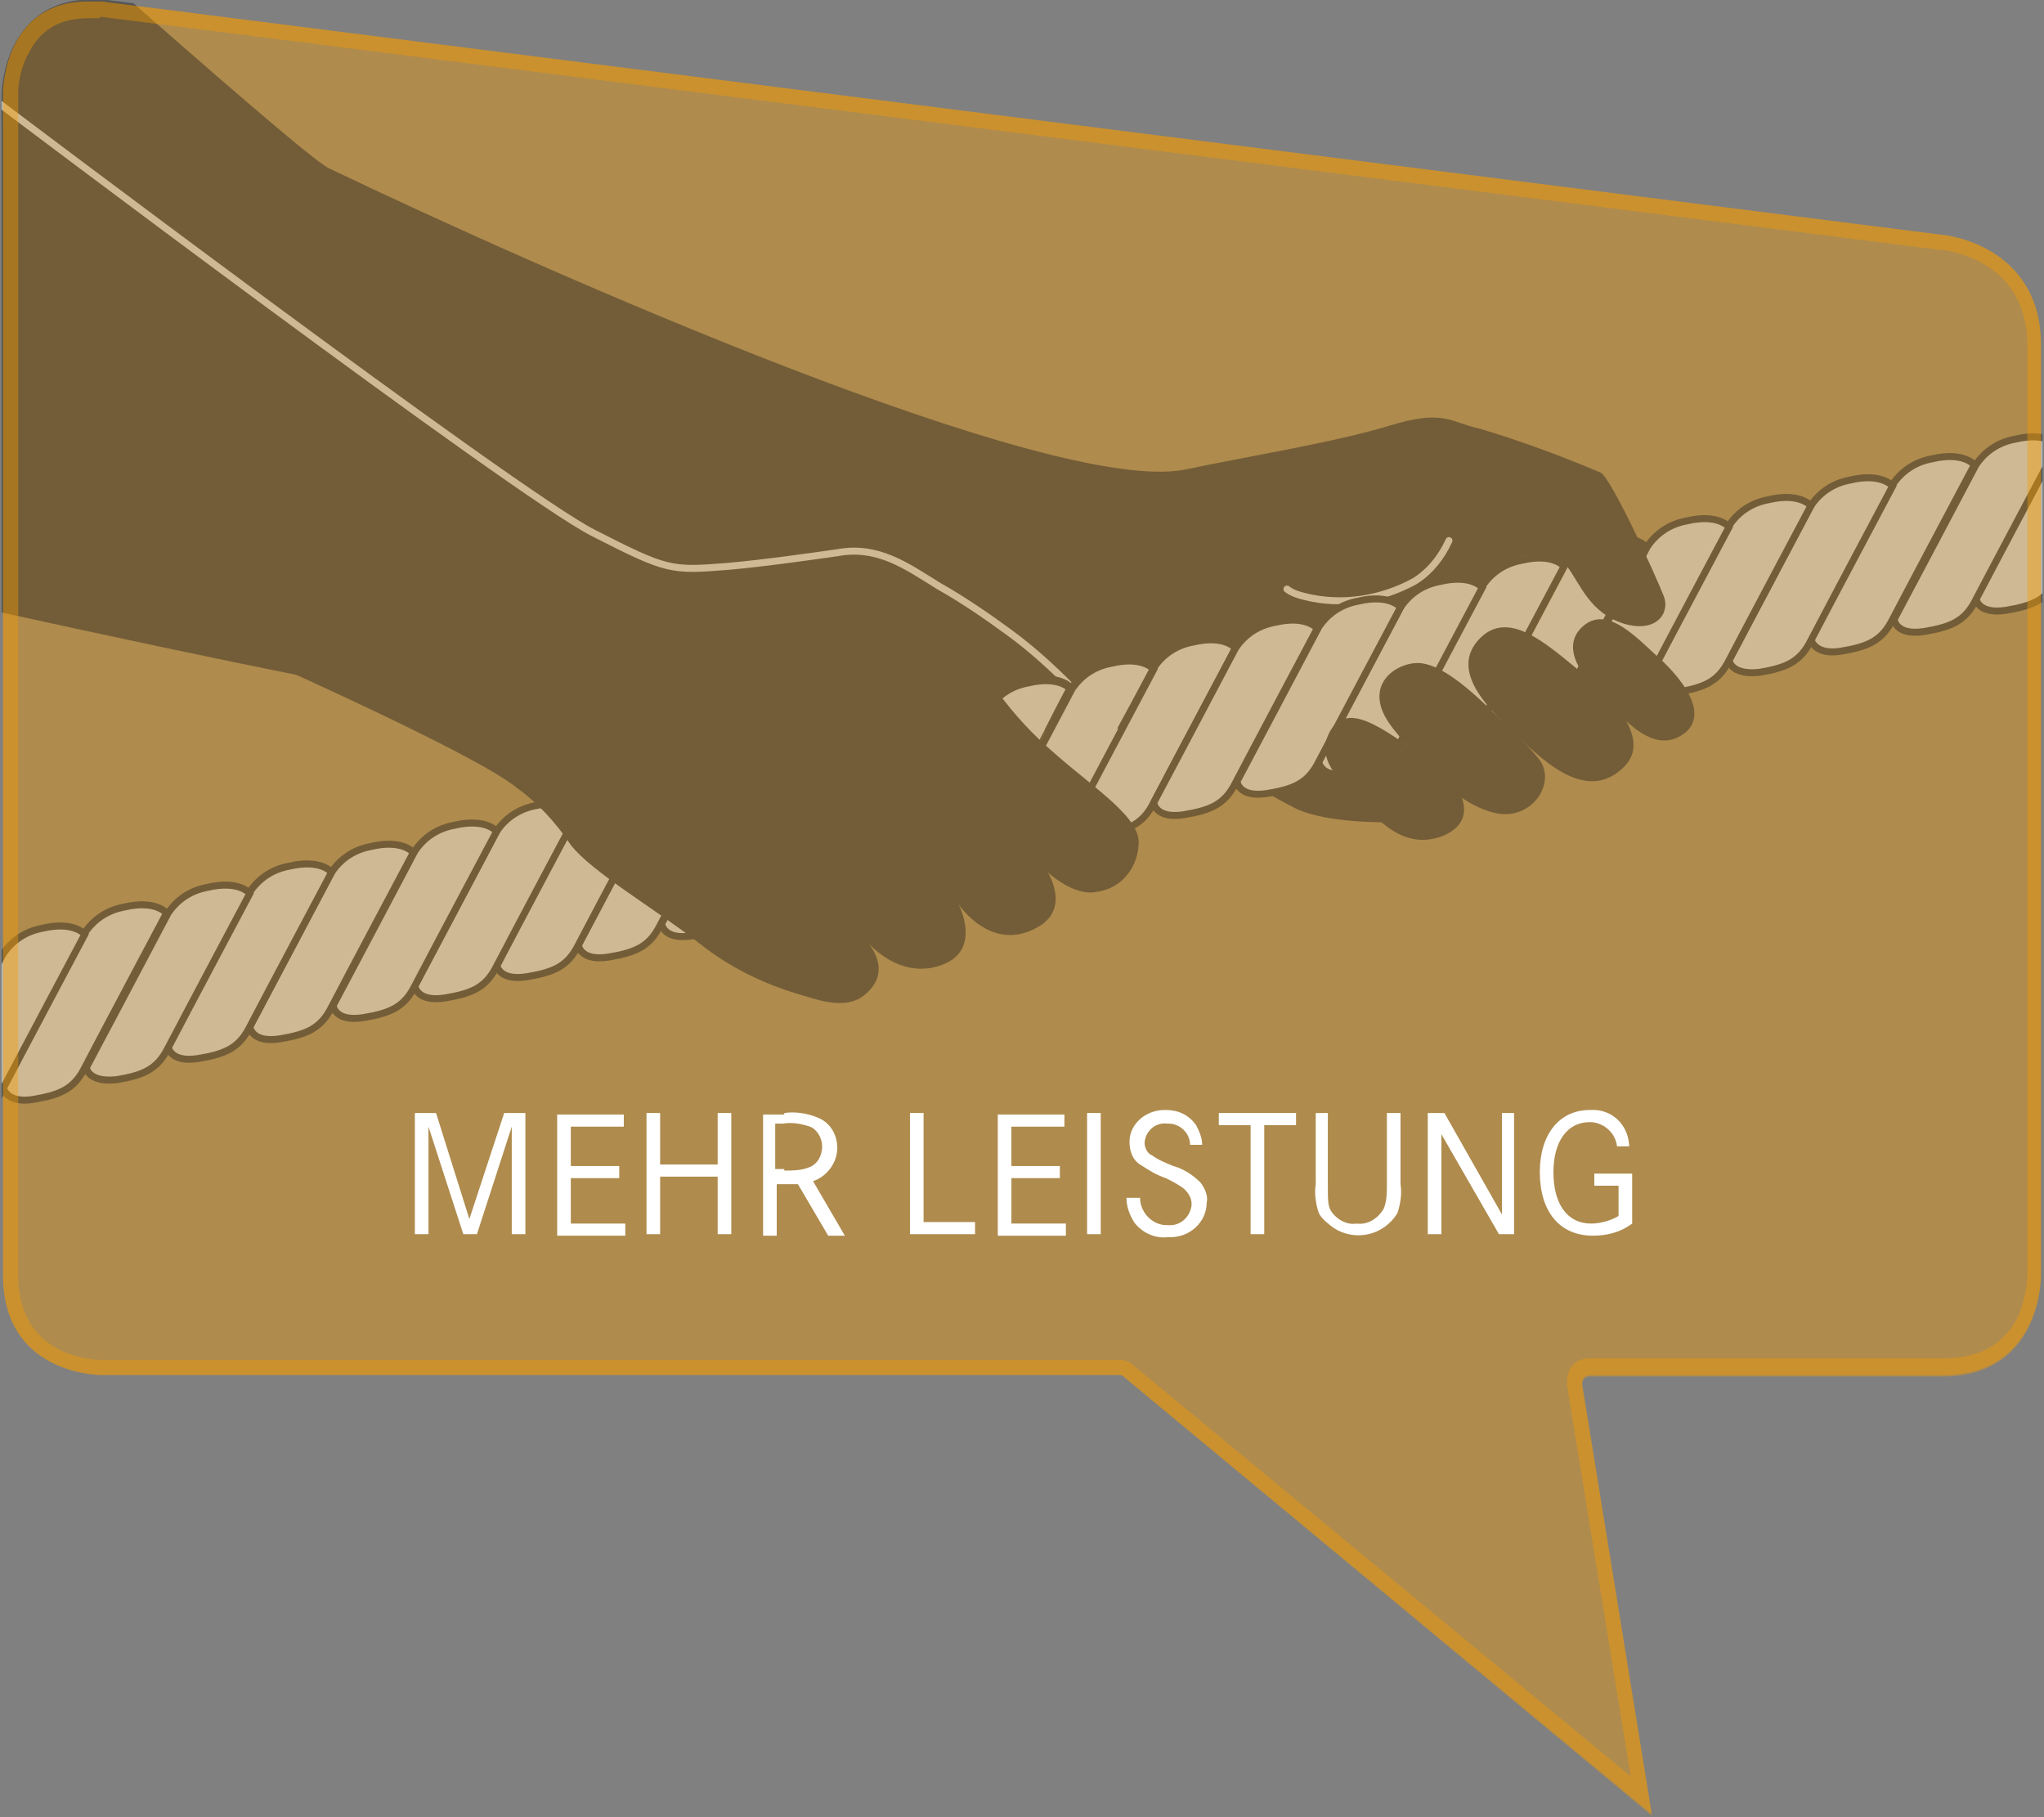 <?xml version="1.0" encoding="utf-8"?>
<!-- Generator: Adobe Illustrator 21.1.0, SVG Export Plug-In . SVG Version: 6.00 Build 0)  -->
<!DOCTYPE svg PUBLIC "-//W3C//DTD SVG 1.1//EN" "http://www.w3.org/Graphics/SVG/1.1/DTD/svg11.dtd">
<svg version="1.1" id="Ebene_1" xmlns="http://www.w3.org/2000/svg" xmlns:xlink="http://www.w3.org/1999/xlink" x="0px" y="0px"
	 viewBox="0 0 135 120" style="enable-background:new 0 0 135 120;" xml:space="preserve">
<rect x="0" y="0" width="135" height="120" fill="#808080" stroke="none"/>
<style type="text/css">
	.st0{opacity:0.4;fill:#F59C00;enable-background:new    ;}
	.st1{opacity:0.4;}
	.st2{clip-path:url(#SVGID_2_);}
	.st3{fill:#FFFFFF;}
	.st4{fill:none;stroke:#1A1A18;stroke-width:0.462;stroke-miterlimit:10;}
	.st5{fill:none;stroke:#F49B03;stroke-width:0.462;stroke-miterlimit:10;}
	.st6{fill:#1A1A18;}
	.st7{fill:none;stroke:#FFFFFF;stroke-width:0.462;stroke-linecap:round;stroke-miterlimit:10;}
	.st8{opacity:0.4;enable-background:new    ;}
	.st9{fill:#F59C00;}
</style>
<title>Icons_Startseite_Grafiken</title>
<path class="st0" d="M74.2,90.9c-0.1-0.1-0.2-0.1-0.3-0.1H6.7c-0.3,0-6.5-0.1-6.5-6.6V6.1c0-0.2,0.1-6,5.6-6c0.3,0,0.6,0,0.9,0
	l121.5,15.4c0.3,0,6.6,0.7,6.6,7.3v61.4c0,0.3-0.1,6.6-6.5,6.6H105c-0.3,0-0.5,0.2-0.5,0.5v0.1l4.6,28.4L74.2,90.9z"/>
<g id="Mehr_Leistung_Grafik" class="st1">
	<g>
		<defs>
			<path id="SVGID_1_" d="M134.9,83.6V22.9c0-7-7-7.7-7-7.7L7.1,0c-7-0.7-7,6.3-7,6.3v77.3c0,7,7,7,7,7h66.8l35.5,29.4l-4.8-29.4
				h23.2C134.9,90.6,134.9,83.6,134.9,83.6z"/>
		</defs>
		<clipPath id="SVGID_2_">
			<use xlink:href="#SVGID_1_"  style="overflow:visible;"/>
		</clipPath>
		<g class="st2">
			<path class="st3" d="M130.5,39.5c0,0,4.3-8.1,5.4-10.2c0.6-0.9,1.5-1.5,2.6-1.7c2.1-0.5,2.8,0.4,2.8,0.4s-4.2,7.9-5.4,10.2
				c-0.7,1.4-1.6,1.8-3.4,2.1C130.6,40.6,130.5,39.5,130.5,39.5"/>
			<path class="st4" d="M130.5,39.5c0,0,4.3-8.1,5.4-10.2c0.6-0.9,1.5-1.5,2.6-1.7c2.1-0.5,2.8,0.4,2.8,0.4s-4.2,7.9-5.4,10.2
				c-0.7,1.4-1.6,1.8-3.4,2.1C130.6,40.6,130.5,39.5,130.5,39.5z"/>
			<path class="st3" d="M125.1,40.9c0,0,4.3-8.1,5.4-10.2c0.6-0.9,1.5-1.5,2.6-1.7c2.1-0.5,2.8,0.4,2.8,0.4s-4.2,7.9-5.4,10.2
				c-0.7,1.4-1.6,1.8-3.4,2.1C125.2,42,125.1,40.9,125.1,40.9"/>
			<path class="st4" d="M125.1,40.9c0,0,4.3-8.1,5.4-10.2c0.6-0.9,1.5-1.5,2.6-1.7c2.1-0.5,2.8,0.4,2.8,0.4s-4.2,7.9-5.4,10.2
				c-0.7,1.4-1.6,1.8-3.4,2.1C125.2,42,125.1,40.9,125.1,40.9z"/>
			<path class="st3" d="M119.6,42.2c0,0,4.3-8.1,5.4-10.2c0.6-0.9,1.5-1.5,2.6-1.7c2.1-0.5,2.8,0.4,2.8,0.4s-4.2,7.9-5.4,10.2
				c-0.7,1.4-1.6,1.8-3.4,2.1C119.8,43.3,119.6,42.2,119.6,42.2"/>
			<path class="st4" d="M119.6,42.2c0,0,4.3-8.1,5.4-10.2c0.6-0.9,1.5-1.5,2.6-1.7c2.1-0.5,2.8,0.4,2.8,0.4s-4.2,7.9-5.4,10.2
				c-0.7,1.4-1.6,1.8-3.4,2.1C119.8,43.3,119.6,42.2,119.6,42.2z"/>
			<path class="st3" d="M114.2,43.6c0,0,4.3-8.1,5.4-10.2c0.6-0.9,1.5-1.5,2.6-1.7c2.1-0.5,2.8,0.4,2.8,0.4s-4.2,7.9-5.4,10.2
				c-0.7,1.4-1.6,1.8-3.4,2.1C114.3,44.6,114.2,43.6,114.2,43.6"/>
			<path class="st4" d="M114.2,43.6c0,0,4.3-8.1,5.4-10.2c0.6-0.9,1.5-1.5,2.6-1.7c2.1-0.5,2.8,0.4,2.8,0.4s-4.2,7.9-5.4,10.2
				c-0.7,1.4-1.6,1.8-3.4,2.1C114.3,44.6,114.2,43.6,114.2,43.6z"/>
			<path class="st3" d="M108.8,44.9c0,0,4.3-8.1,5.4-10.2c0.6-0.9,1.5-1.5,2.6-1.7c2.1-0.5,2.8,0.4,2.8,0.4s-4.2,7.9-5.4,10.2
				c-0.7,1.4-1.6,1.8-3.4,2.1C108.9,46,108.8,44.9,108.8,44.9"/>
			<path class="st4" d="M108.8,44.9c0,0,4.3-8.1,5.4-10.2c0.6-0.9,1.5-1.5,2.6-1.7c2.1-0.5,2.8,0.4,2.8,0.4s-4.2,7.9-5.4,10.2
				c-0.7,1.4-1.6,1.8-3.4,2.1C108.9,46,108.8,44.9,108.8,44.9z"/>
			<path class="st3" d="M103.4,46.3c0,0,4.3-8.1,5.4-10.2c0.6-0.9,1.5-1.5,2.6-1.7c2.1-0.5,2.8,0.4,2.8,0.4s-4.2,7.9-5.4,10.2
				c-0.7,1.4-1.6,1.8-3.4,2.1C103.5,47.3,103.4,46.3,103.4,46.3"/>
			<path class="st4" d="M103.4,46.3c0,0,4.3-8.1,5.4-10.2c0.6-0.9,1.5-1.5,2.6-1.7c2.1-0.5,2.8,0.4,2.8,0.4s-4.2,7.9-5.4,10.2
				c-0.7,1.4-1.6,1.8-3.4,2.1C103.5,47.3,103.4,46.3,103.4,46.3z"/>
			<path class="st3" d="M97.9,47.6c0,0,4.3-8.1,5.4-10.2c0.6-0.9,1.5-1.5,2.6-1.7c2.1-0.5,2.8,0.4,2.8,0.4s-4.2,7.9-5.4,10.2
				c-0.7,1.4-1.6,1.8-3.4,2.1C98,48.7,97.9,47.6,97.9,47.6"/>
			<path class="st4" d="M97.9,47.6c0,0,4.3-8.1,5.4-10.2c0.6-0.9,1.5-1.5,2.6-1.7c2.1-0.5,2.8,0.4,2.8,0.4s-4.2,7.9-5.4,10.2
				c-0.7,1.4-1.6,1.8-3.4,2.1C98,48.7,97.9,47.6,97.9,47.6z"/>
			<path class="st3" d="M59.9,57c0,0,4.3-8.1,5.4-10.2c0.6-0.9,1.5-1.5,2.6-1.7c2.1-0.5,2.8,0.4,2.8,0.4s-4.2,7.9-5.4,10.2
				c-0.7,1.4-1.6,1.8-3.4,2.1C60.1,58.1,59.9,57,59.9,57"/>
			<path class="st4" d="M59.9,57c0,0,4.3-8.1,5.4-10.2c0.6-0.9,1.5-1.5,2.6-1.7c2.1-0.5,2.8,0.4,2.8,0.4s-4.2,7.9-5.4,10.2
				c-0.7,1.4-1.6,1.8-3.4,2.1C60.1,58.1,59.9,57,59.9,57z"/>
			<path class="st3" d="M54.5,58.4c0,0,4.3-8.1,5.4-10.2c0.6-0.9,1.5-1.5,2.6-1.7c2.1-0.5,2.8,0.4,2.8,0.4s-4.2,7.9-5.4,10.2
				c-0.7,1.4-1.6,1.8-3.4,2.1C54.6,59.4,54.5,58.4,54.5,58.4"/>
			<path class="st5" d="M54.5,58.4c0,0,4.3-8.1,5.4-10.2c0.6-0.9,1.5-1.5,2.6-1.7c2.1-0.5,2.8,0.4,2.8,0.4s-4.2,7.9-5.4,10.2
				c-0.7,1.4-1.6,1.8-3.4,2.1C54.6,59.4,54.5,58.4,54.5,58.4z"/>
			<path class="st3" d="M49.1,59.7c0,0,4.3-8.1,5.4-10.2c0.6-0.9,1.5-1.5,2.6-1.7c2.1-0.5,2.8,0.4,2.8,0.4s-4.2,7.9-5.4,10.2
				c-0.7,1.4-1.6,1.8-3.4,2.1C49.2,60.8,49.1,59.7,49.1,59.7"/>
			<path class="st5" d="M49.1,59.7c0,0,4.3-8.1,5.4-10.2c0.6-0.9,1.5-1.5,2.6-1.7c2.1-0.5,2.8,0.4,2.8,0.4s-4.2,7.9-5.4,10.2
				c-0.7,1.4-1.6,1.8-3.4,2.1C49.2,60.8,49.1,59.7,49.1,59.7z"/>
			<path class="st3" d="M43.7,61c0,0,4.3-8.1,5.4-10.2c0.6-0.9,1.5-1.5,2.6-1.7c2.1-0.5,2.8,0.4,2.8,0.4s-4.2,7.9-5.4,10.2
				c-0.7,1.4-1.6,1.8-3.4,2.1C43.8,62.1,43.7,61,43.7,61"/>
			<path class="st4" d="M43.7,61c0,0,4.3-8.1,5.4-10.2c0.6-0.9,1.5-1.5,2.6-1.7c2.1-0.5,2.8,0.4,2.8,0.4s-4.2,7.9-5.4,10.2
				c-0.7,1.4-1.6,1.8-3.4,2.1C43.8,62.1,43.7,61,43.7,61z"/>
			<path class="st3" d="M38.2,62.4c0,0,4.3-8.1,5.4-10.2c0.6-0.9,1.5-1.5,2.6-1.7c2.1-0.5,2.8,0.4,2.8,0.4s-4.2,7.9-5.4,10.2
				c-0.7,1.4-1.6,1.8-3.4,2.1C38.3,63.5,38.2,62.4,38.2,62.4"/>
			<path class="st4" d="M38.2,62.4c0,0,4.3-8.1,5.4-10.2c0.6-0.9,1.5-1.5,2.6-1.7c2.1-0.5,2.8,0.4,2.8,0.4s-4.2,7.9-5.4,10.2
				c-0.7,1.4-1.6,1.8-3.4,2.1C38.3,63.5,38.2,62.4,38.2,62.4z"/>
			<path class="st3" d="M32.8,63.7c0,0,4.3-8.1,5.4-10.2c0.6-0.9,1.5-1.5,2.6-1.7c2.1-0.5,2.8,0.4,2.8,0.4s-4.2,7.9-5.4,10.2
				c-0.7,1.4-1.6,1.8-3.4,2.1C32.9,64.8,32.8,63.7,32.8,63.7"/>
			<path class="st4" d="M32.8,63.7c0,0,4.3-8.1,5.4-10.2c0.6-0.9,1.5-1.5,2.6-1.7c2.1-0.5,2.8,0.4,2.8,0.4s-4.2,7.9-5.4,10.2
				c-0.7,1.4-1.6,1.8-3.4,2.1C32.9,64.8,32.8,63.7,32.8,63.7z"/>
			<path class="st3" d="M27.4,65.1c0,0,4.3-8.1,5.4-10.2c0.6-0.9,1.5-1.5,2.6-1.7c2.1-0.5,2.8,0.4,2.8,0.4s-4.2,7.9-5.4,10.2
				c-0.7,1.4-1.6,1.8-3.4,2.1C27.5,66.2,27.4,65.1,27.4,65.1"/>
			<path class="st4" d="M27.4,65.1c0,0,4.3-8.1,5.4-10.2c0.6-0.9,1.5-1.5,2.6-1.7c2.1-0.5,2.8,0.4,2.8,0.4s-4.2,7.9-5.4,10.2
				c-0.7,1.4-1.6,1.8-3.4,2.1C27.5,66.2,27.4,65.1,27.4,65.1z"/>
			<path class="st3" d="M22,66.4c0,0,4.3-8.1,5.4-10.2c0.6-0.9,1.5-1.5,2.6-1.7c2.1-0.5,2.8,0.4,2.8,0.4s-4.2,7.9-5.4,10.2
				c-0.7,1.4-1.6,1.8-3.4,2.1C22.1,67.5,22,66.4,22,66.4"/>
			<path class="st4" d="M22,66.4c0,0,4.3-8.1,5.4-10.2c0.6-0.9,1.5-1.5,2.6-1.7c2.1-0.5,2.8,0.4,2.8,0.4s-4.2,7.9-5.4,10.2
				c-0.7,1.4-1.6,1.8-3.4,2.1C22.1,67.5,22,66.4,22,66.4z"/>
			<path class="st3" d="M16.5,67.8c0,0,4.3-8.1,5.4-10.2c0.6-0.9,1.5-1.5,2.6-1.7c2.1-0.5,2.8,0.4,2.8,0.4s-4.2,7.9-5.4,10.2
				c-0.7,1.4-1.6,1.8-3.4,2.1C16.6,68.9,16.5,67.8,16.5,67.8"/>
			<path class="st4" d="M16.5,67.8c0,0,4.3-8.1,5.4-10.2c0.6-0.9,1.5-1.5,2.6-1.7c2.1-0.5,2.8,0.4,2.8,0.4s-4.2,7.9-5.4,10.2
				c-0.7,1.4-1.6,1.8-3.4,2.1C16.6,68.9,16.5,67.8,16.5,67.8z"/>
			<path class="st3" d="M11.1,69.1c0,0,4.3-8.1,5.4-10.2c0.6-0.9,1.5-1.5,2.6-1.7c2.1-0.5,2.8,0.4,2.8,0.4s-4.2,7.9-5.4,10.2
				c-0.7,1.4-1.6,1.8-3.4,2.1C11.2,70.2,11.1,69.1,11.1,69.1"/>
			<path class="st4" d="M11.1,69.1c0,0,4.3-8.1,5.4-10.2c0.6-0.9,1.5-1.5,2.6-1.7c2.1-0.5,2.8,0.4,2.8,0.4s-4.2,7.9-5.4,10.2
				c-0.7,1.4-1.6,1.8-3.4,2.1C11.2,70.2,11.1,69.1,11.1,69.1z"/>
			<path class="st3" d="M5.7,70.5c0,0,4.3-8.1,5.4-10.2c0.6-0.9,1.5-1.5,2.6-1.7c2.1-0.5,2.8,0.4,2.8,0.4s-4.2,7.9-5.4,10.2
				c-0.7,1.4-1.6,1.8-3.4,2.1C5.8,71.5,5.7,70.5,5.7,70.5"/>
			<path class="st4" d="M5.7,70.5c0,0,4.3-8.1,5.4-10.2c0.6-0.9,1.5-1.5,2.6-1.7c2.1-0.5,2.8,0.4,2.8,0.4s-4.2,7.9-5.4,10.2
				c-0.7,1.4-1.6,1.8-3.4,2.1C5.8,71.5,5.7,70.5,5.7,70.5z"/>
			<path class="st3" d="M0.2,71.8c0,0,4.3-8.1,5.4-10.2c0.6-0.9,1.5-1.5,2.6-1.7c2.1-0.5,2.8,0.4,2.8,0.4s-4.2,7.9-5.4,10.2
				c-0.7,1.4-1.6,1.8-3.4,2.1C0.4,72.9,0.2,71.8,0.2,71.8"/>
			<path class="st4" d="M0.2,71.8c0,0,4.3-8.1,5.4-10.2c0.6-0.9,1.5-1.5,2.6-1.7c2.1-0.5,2.8,0.4,2.8,0.4s-4.2,7.9-5.4,10.2
				c-0.7,1.4-1.6,1.8-3.4,2.1C0.4,72.9,0.2,71.8,0.2,71.8z"/>
			<path class="st3" d="M-5.2,73.2c0,0,4.3-8.1,5.4-10.2c0.6-0.9,1.5-1.5,2.6-1.7c2.1-0.5,2.8,0.4,2.8,0.4s-4.2,7.9-5.4,10.2
				c-0.7,1.4-1.6,1.8-3.4,2.1C-5.1,74.2-5.2,73.2-5.2,73.2"/>
			<path class="st4" d="M-5.2,73.2c0,0,4.3-8.1,5.4-10.2c0.6-0.9,1.5-1.5,2.6-1.7c2.1-0.5,2.8,0.4,2.8,0.4s-4.2,7.9-5.4,10.2
				c-0.7,1.4-1.6,1.8-3.4,2.1C-5.1,74.2-5.2,73.2-5.2,73.2z"/>
			<path class="st3" d="M92.5,48.9c0,0,4.3-8.1,5.4-10.2c0.6-0.9,1.5-1.5,2.6-1.7c2.1-0.5,2.8,0.4,2.8,0.4s-4.2,7.9-5.4,10.2
				c-0.7,1.4-1.6,1.8-3.4,2.1C92.6,50,92.5,48.9,92.5,48.9"/>
			<path class="st5" d="M92.5,48.9c0,0,4.3-8.1,5.4-10.2c0.6-0.9,1.5-1.5,2.6-1.7c2.1-0.5,2.8,0.4,2.8,0.4s-4.2,7.9-5.4,10.2
				c-0.7,1.4-1.6,1.8-3.4,2.1C92.6,50,92.5,48.9,92.5,48.9z"/>
			<path class="st3" d="M87.1,50.3c0,0,4.3-8.1,5.4-10.2c0.6-0.9,1.5-1.5,2.6-1.7c2.1-0.5,2.8,0.4,2.8,0.4s-4.2,7.9-5.4,10.2
				c-0.7,1.4-1.6,1.8-3.4,2.1C87.2,51.4,87.1,50.3,87.1,50.3"/>
			<path class="st5" d="M87.1,50.3c0,0,4.3-8.1,5.4-10.2c0.6-0.9,1.5-1.5,2.6-1.7c2.1-0.5,2.8,0.4,2.8,0.4s-4.2,7.9-5.4,10.2
				c-0.7,1.4-1.6,1.8-3.4,2.1C87.2,51.4,87.1,50.3,87.1,50.3z"/>
			<path class="st3" d="M81.7,51.6c0,0,4.3-8.1,5.4-10.2c0.6-0.9,1.5-1.5,2.6-1.7c2.1-0.5,2.8,0.4,2.8,0.4s-4.2,7.9-5.4,10.2
				c-0.7,1.4-1.6,1.8-3.4,2.1C81.8,52.7,81.7,51.6,81.7,51.6"/>
			<path class="st5" d="M81.7,51.6c0,0,4.3-8.1,5.4-10.2c0.6-0.9,1.5-1.5,2.6-1.7c2.1-0.5,2.8,0.4,2.8,0.4s-4.2,7.9-5.4,10.2
				c-0.7,1.4-1.6,1.8-3.4,2.1C81.8,52.7,81.7,51.6,81.7,51.6z"/>
			<path class="st3" d="M76.2,53c0,0,4.3-8.1,5.4-10.2c0.6-0.9,1.5-1.5,2.6-1.7c2.1-0.5,2.8,0.4,2.8,0.4s-4.2,7.9-5.4,10.2
				c-0.7,1.4-1.6,1.8-3.4,2.1C76.3,54.1,76.2,53,76.2,53"/>
			<path class="st5" d="M76.2,53c0,0,4.3-8.1,5.4-10.2c0.6-0.9,1.5-1.5,2.6-1.7c2.1-0.5,2.8,0.4,2.8,0.4s-4.2,7.9-5.4,10.2
				c-0.7,1.4-1.6,1.8-3.4,2.1C76.3,54.1,76.2,53,76.2,53z"/>
			<path class="st3" d="M70.8,54.3c0,0,4.3-8.1,5.4-10.2c0.6-0.9,1.5-1.5,2.6-1.7c2.1-0.5,2.8,0.4,2.8,0.4s-4.2,7.9-5.4,10.2
				c-0.7,1.4-1.6,1.8-3.4,2.1C70.9,55.4,70.8,54.3,70.8,54.3"/>
			<path class="st5" d="M70.8,54.3c0,0,4.3-8.1,5.4-10.2c0.6-0.9,1.5-1.5,2.6-1.7c2.1-0.5,2.8,0.4,2.8,0.4s-4.2,7.9-5.4,10.2
				c-0.7,1.4-1.6,1.8-3.4,2.1C70.9,55.4,70.8,54.3,70.8,54.3z"/>
			<path class="st3" d="M65.4,55.7c0,0,4.3-8.1,5.4-10.2c0.6-0.9,1.5-1.5,2.6-1.7c2.1-0.5,2.8,0.4,2.8,0.4s-4.2,7.9-5.4,10.2
				c-0.7,1.4-1.6,1.8-3.4,2.1C65.5,56.7,65.4,55.7,65.4,55.7"/>
			<path class="st5" d="M65.4,55.7c0,0,4.3-8.1,5.4-10.2c0.6-0.9,1.5-1.5,2.6-1.7c2.1-0.5,2.8,0.4,2.8,0.4s-4.2,7.9-5.4,10.2
				c-0.7,1.4-1.6,1.8-3.4,2.1C65.5,56.7,65.4,55.7,65.4,55.7z"/>
			<path class="st3" d="M92.5,48.9c0,0,4.3-8.1,5.4-10.2c0.6-0.9,1.5-1.5,2.6-1.7c2.1-0.5,2.8,0.4,2.8,0.4s-4.2,7.9-5.4,10.2
				c-0.7,1.4-1.6,1.8-3.4,2.1C92.6,50,92.5,48.9,92.5,48.9"/>
			<path class="st4" d="M92.5,48.9c0,0,4.3-8.1,5.4-10.2c0.6-0.9,1.5-1.5,2.6-1.7c2.1-0.5,2.8,0.4,2.8,0.4s-4.2,7.9-5.4,10.2
				c-0.7,1.4-1.6,1.8-3.4,2.1C92.6,50,92.5,48.9,92.5,48.9z"/>
			<path class="st6" d="M99.6,37.1c-0.7,0.3-1.3,0.8-1.8,1.4c-1.1,0-28.5,8.9-27.1,7.2c0.9-1.2-4.3-1.7-5.4,1.3
				c0.1-2.7-21.3,0.9-27.3,0.6c-9.6-0.4-58-11.7-58-11.7l14.4-48.5c0,0,25.4,22.8,27.3,23.7C36.1,18,69.6,32.8,78.3,31
				c4.3-0.9,9.9-1.8,13.5-2.9c3.6-1.1,4-0.2,5.9,0.2c2.7,0.8,5.4,1.8,8,2.9c0.7,0.3,3.7,6.9,4.2,8.2c0.4,1.1-0.5,2.4-2.6,1.8
				c-2.3-0.7-2.9-2.6-3.8-3.8C102.7,36.5,100.7,36.5,99.6,37.1"/>
			<path class="st3" d="M70.8,54.3c0,0,4.3-8.1,5.4-10.2c0.6-0.9,1.5-1.5,2.6-1.7c2.1-0.5,2.8,0.4,2.8,0.4s-4.2,7.9-5.4,10.2
				c-0.7,1.4-1.6,1.8-3.4,2.1C70.9,55.4,70.8,54.3,70.8,54.3"/>
			<path class="st4" d="M70.8,54.3c0,0,4.3-8.1,5.4-10.2c0.6-0.9,1.5-1.5,2.6-1.7c2.1-0.5,2.8,0.4,2.8,0.4s-4.2,7.9-5.4,10.2
				c-0.7,1.4-1.6,1.8-3.4,2.1C70.9,55.4,70.8,54.3,70.8,54.3z"/>
			<path class="st3" d="M65.4,55.7c0,0,4.3-8.1,5.4-10.2c0.6-0.9,1.5-1.5,2.6-1.7c2.1-0.5,2.8,0.4,2.8,0.4s-4.2,7.9-5.4,10.2
				c-0.7,1.4-1.6,1.8-3.4,2.1C65.5,56.7,65.4,55.7,65.4,55.7"/>
			<path class="st4" d="M65.4,55.7c0,0,4.3-8.1,5.4-10.2c0.6-0.9,1.5-1.5,2.6-1.7c2.1-0.5,2.8,0.4,2.8,0.4s-4.2,7.9-5.4,10.2
				c-0.7,1.4-1.6,1.8-3.4,2.1C65.5,56.7,65.4,55.7,65.4,55.7z"/>
			<path class="st6" d="M85.8,49.9c1.2,0.6,2.4,1.3,3.6,2c0.6,0.6,2.4,2.4,2.4,2.4s-4.1,0.1-6.2-0.9c-1-0.5-3.1-1.7-3.1-1.7
				L85.8,49.9z"/>
			<path class="st6" d="M-0.1,6.8c0,0,34.3,25.9,39.3,28.4s5.2,3.2,8.9,2.2s7.6-2.4,10.3-3c2.7-0.5,4.6,0.9,6.7,2.2
				c1.6,0.9,3.2,2,4.7,3.1c1.9,1.5,5.1,2.9,6.3,4c-0.6-0.2-1.3-0.3-1.9-0.4c-1.6-0.1-3.1,1.5-3.4,2c-1.5-1-3.5-0.9-4.9,0.4
				c1.1,1.5,2.3,2.8,3.7,4c2.7,2.4,5.8,4.3,5.6,6.1c-0.1,1.6-1.2,2.9-2.8,3.1c-1.5,0.3-3.2-1.3-3.2-1.3s1.6,2.5-0.8,3.7
				c-3,1.6-5.1-1.6-5.1-1.6s1.5,2.8-0.8,3.9c-3.1,1.4-5.4-1.6-5.4-1.6s2.1,2,0,3.7c-1.3,1.1-3.4,0.2-4.2,0c-2.4-0.7-4.7-1.8-6.7-3.4
				c-2.8-2.2-7.1-4.7-8.5-6.5c-1-1.5-2.2-2.8-3.6-3.8C30.3,48.9,4.5,37.9,4.5,37.9L-0.1,6.8z"/>
			<path class="st7" d="M-0.1,6.8c0,0,34.3,25.9,39.3,28.4c4.9,2.5,5.1,2.5,8.9,2.2c2.3-0.2,5.8-0.7,7.2-0.9
				c2.7-0.5,4.6,0.9,6.7,2.2c1.6,0.9,3.2,2,4.7,3.1c1.5,1.1,2.8,2.3,4.1,3.6 M95.7,35.7c-0.5,1.1-1.3,2.1-2.3,2.7
				c-2.2,1.2-4.8,1.6-7.2,1c-0.4-0.1-0.8-0.2-1.2-0.5"/>
			<path class="st3" d="M87.1,50.3c0,0,4.3-8.1,5.4-10.2c0.6-0.9,1.5-1.5,2.6-1.7c2.1-0.5,2.8,0.4,2.8,0.4s-4.2,7.9-5.4,10.2
				c-0.7,1.4-1.6,1.8-3.4,2.1C87.2,51.4,87.1,50.3,87.1,50.3"/>
			<path class="st4" d="M87.1,50.3c0,0,4.3-8.1,5.4-10.2c0.6-0.9,1.5-1.5,2.6-1.7c2.1-0.5,2.8,0.4,2.8,0.4s-4.2,7.9-5.4,10.2
				c-0.7,1.4-1.6,1.8-3.4,2.1C87.2,51.4,87.1,50.3,87.1,50.3z"/>
			<path class="st3" d="M81.7,51.6c0,0,4.3-8.1,5.4-10.2c0.6-0.9,1.5-1.5,2.6-1.7c2.1-0.5,2.8,0.4,2.8,0.4s-4.2,7.9-5.4,10.2
				c-0.7,1.4-1.6,1.8-3.4,2.1C81.8,52.7,81.7,51.6,81.7,51.6"/>
			<path class="st4" d="M81.7,51.6c0,0,4.3-8.1,5.4-10.2c0.6-0.9,1.5-1.5,2.6-1.7c2.1-0.5,2.8,0.4,2.8,0.4s-4.2,7.9-5.4,10.2
				c-0.7,1.4-1.6,1.8-3.4,2.1C81.8,52.7,81.7,51.6,81.7,51.6z"/>
			<path class="st3" d="M76.2,53c0,0,4.3-8.1,5.4-10.2c0.6-0.9,1.5-1.5,2.6-1.7c2.1-0.5,2.8,0.4,2.8,0.4s-4.2,7.9-5.4,10.2
				c-0.7,1.4-1.6,1.8-3.4,2.1C76.3,54.1,76.2,53,76.2,53"/>
			<path class="st4" d="M76.2,53c0,0,4.3-8.1,5.4-10.2c0.6-0.9,1.5-1.5,2.6-1.7c2.1-0.5,2.8,0.4,2.8,0.4s-4.2,7.9-5.4,10.2
				c-0.7,1.4-1.6,1.8-3.4,2.1C76.3,54.1,76.2,53,76.2,53z"/>
			<path class="st6" d="M104.2,44.2c-2.1-1.7-4.6-4-6.5-2c-1.9,2,0.4,4.4,2.1,6s4.8,5,7.4,2.5C109.8,48.3,104.2,44.2,104.2,44.2"/>
			<path class="st6" d="M99.1,47.5c-1.8-1.8-3.7-3.5-5.2-3.7c-1.5-0.2-4.2,1.4-1.9,4.3c2.3,2.9,4.5,5.1,6.8,5.6s4-1.9,2.9-3.5
				C100.9,49.2,100,48.3,99.1,47.5"/>
			<path class="st6" d="M93.6,49.7c-2.4-1.7-4.6-3.3-5.7-1.5c-1.1,1.8,0.5,3.3,1.8,4.6c1.3,1.3,3,3.4,5.6,2.4c2.6-1.1,1-3.5-0.2-4.4
				C94.5,50.5,94.1,50.1,93.6,49.7"/>
			<path class="st4" d="M69.8,47.3c0.4-0.8,0.8-1.5,1-1.9c0.6-0.9,1.5-1.5,2.6-1.7c2.1-0.5,2.8,0.4,2.8,0.4s-1,1.9-2.2,4.1 M65.9,46
				c0.6-0.5,1.3-0.9,2-1c2.1-0.5,2.8,0.4,2.8,0.4s-0.7,1.3-1.5,2.9"/>
			<path class="st6" d="M109.3,43.2c-1.5-1.4-3.3-3.2-4.8-1.8s0.1,3.4,1.4,4.7s3.4,4,5.5,2.2C113.3,46.5,109.3,43.2,109.3,43.2"/>
		</g>
	</g>
</g>
<g class="st8">
	<path class="st9" d="M6.6,1.1l121.5,15.4l0,0h0.1c0.1,0,5.7,0.5,5.7,6.3v61.4c0,0,0,1.5-0.7,2.9c-0.9,1.7-2.5,2.6-4.8,2.6H105
		c-0.9,0-1.5,0.6-1.5,1.5v0.1v0.1v0.1l4.2,25.8L74.9,90.2c-0.4-0.4-0.8-0.4-1-0.4H6.7c-0.6,0-5.5-0.2-5.5-5.6V6.1c0,0,0-1.4,0.7-2.6
		c0.8-1.6,2.1-2.3,4-2.3h0.7 M6.7,0.1c-0.3,0-0.6,0-0.9,0c-5.5,0-5.6,5.8-5.6,6v78.1c0,6.5,6.2,6.6,6.5,6.6h67.2
		c0.1,0,0.2,0,0.3,0.1l34.9,29l-4.6-28.4v-0.1c0-0.3,0.2-0.5,0.5-0.5h23.3c6.4,0,6.5-6.3,6.5-6.6V22.8c0-6.6-6.3-7.3-6.6-7.3
		L6.7,0.1L6.7,0.1z"/>
</g>
<g id="MEHR_LEISTUNG">
	<path class="st3" d="M28.8,73.5l2.2,7l2.3-7h1.4v8h-0.9v-7.1l-2.3,7.1h-0.9l-2.3-7.1v7.1h-0.9v-8H28.8z"/>
	<path class="st3" d="M40.9,77v0.8h-3.2v3h3.6v0.8h-4.5v-8h4.4v0.8h-3.5V77H40.9z"/>
	<path class="st3" d="M47.4,76.9v-3.4h0.9v8h-0.9v-3.8h-3.8v3.8h-0.9v-8h0.9v3.4L47.4,76.9z"/>
	<path class="st3" d="M51.8,73.5c0.7-0.1,1.5,0,2.2,0.3c0.8,0.3,1.3,1.1,1.3,2c0,1-0.7,1.9-1.6,2.2l2.1,3.6h-1.1l-2-3.4h-1.4v3.4
		h-0.9v-8H51.8z M51.8,77.3c0.5,0,1.1,0,1.6-0.2c0.6-0.2,0.9-0.8,0.9-1.4c0-0.5-0.3-1.1-0.8-1.3c-0.6-0.2-1.2-0.3-1.8-0.2h-0.5v3
		H51.8z"/>
	<path class="st3" d="M61,73.5v7.2h3.4v0.8h-4.3v-8H61z"/>
	<path class="st3" d="M70,77v0.8h-3.2v3h3.6v0.8h-4.5v-8h4.4v0.8h-3.5V77H70z"/>
	<path class="st3" d="M71.8,81.5v-8h0.9v8H71.8z"/>
	<path class="st3" d="M78.6,75.6c0-0.8-0.7-1.4-1.4-1.4c0,0-0.1,0-0.1,0c-0.7-0.1-1.4,0.4-1.5,1.2c0,0,0,0,0,0.1
		c0,0.3,0.2,0.7,0.5,0.8c0.4,0.3,0.9,0.5,1.4,0.7c0.7,0.2,1.3,0.6,1.8,1.1c0.3,0.4,0.5,0.9,0.4,1.3c0,1.3-1.1,2.3-2.4,2.3
		c-0.1,0-0.2,0-0.2,0c-0.8,0.1-1.7-0.3-2.2-1c-0.3-0.5-0.5-1-0.5-1.6h0.9c0,0.9,0.7,1.7,1.6,1.8c0.1,0,0.2,0,0.2,0
		c0.8,0.1,1.5-0.5,1.6-1.3c0,0,0-0.1,0-0.1c0-0.4-0.2-0.7-0.5-1c-0.4-0.3-0.8-0.5-1.2-0.7c-0.6-0.2-1.1-0.5-1.7-0.9
		c-0.5-0.3-0.7-0.9-0.7-1.5c0-1.2,1.1-2.1,2.3-2.1c0,0,0.1,0,0.1,0c0.8,0,1.5,0.3,2,1c0.2,0.4,0.4,0.8,0.4,1.3L78.6,75.6z"/>
	<path class="st3" d="M85.6,73.5v0.8h-2.1v7.2h-0.9v-7.2h-2.1v-0.8H85.6z"/>
	<path class="st3" d="M87.7,73.5v4.7c0,1.2,0,1.5,0.3,1.9c0.4,0.5,1,0.8,1.6,0.7c0.7,0.1,1.4-0.3,1.8-1c0.2-0.5,0.2-1.1,0.2-1.6
		v-4.7h0.9v4.7c0.1,0.6,0,1.3-0.2,1.9c-0.9,1.5-2.8,1.9-4.2,1c-0.4-0.3-0.8-0.6-1-1c-0.2-0.6-0.3-1.3-0.2-1.9v-4.7H87.7z"/>
	<path class="st3" d="M95.4,73.5l3.8,6.7v-6.7h0.8v8h-1l-3.8-6.6v6.6h-0.9v-8H95.4z"/>
	<path class="st3" d="M107.8,77.5v3.3c-0.8,0.6-1.7,0.8-2.6,0.8c-2.2,0-3.5-1.6-3.5-4.2c0-2.5,1.3-4.1,3.3-4.1
		c1.4-0.1,2.5,0.9,2.6,2.3c0,0,0,0,0,0.1h-0.8c-0.1-0.9-0.9-1.6-1.8-1.6c-1.5,0-2.4,1.3-2.4,3.3c0,2.1,0.9,3.4,2.5,3.4
		c0.6,0,1.3-0.2,1.8-0.5v-2h-1.6v-0.8H107.8z"/>
</g>
</svg>
